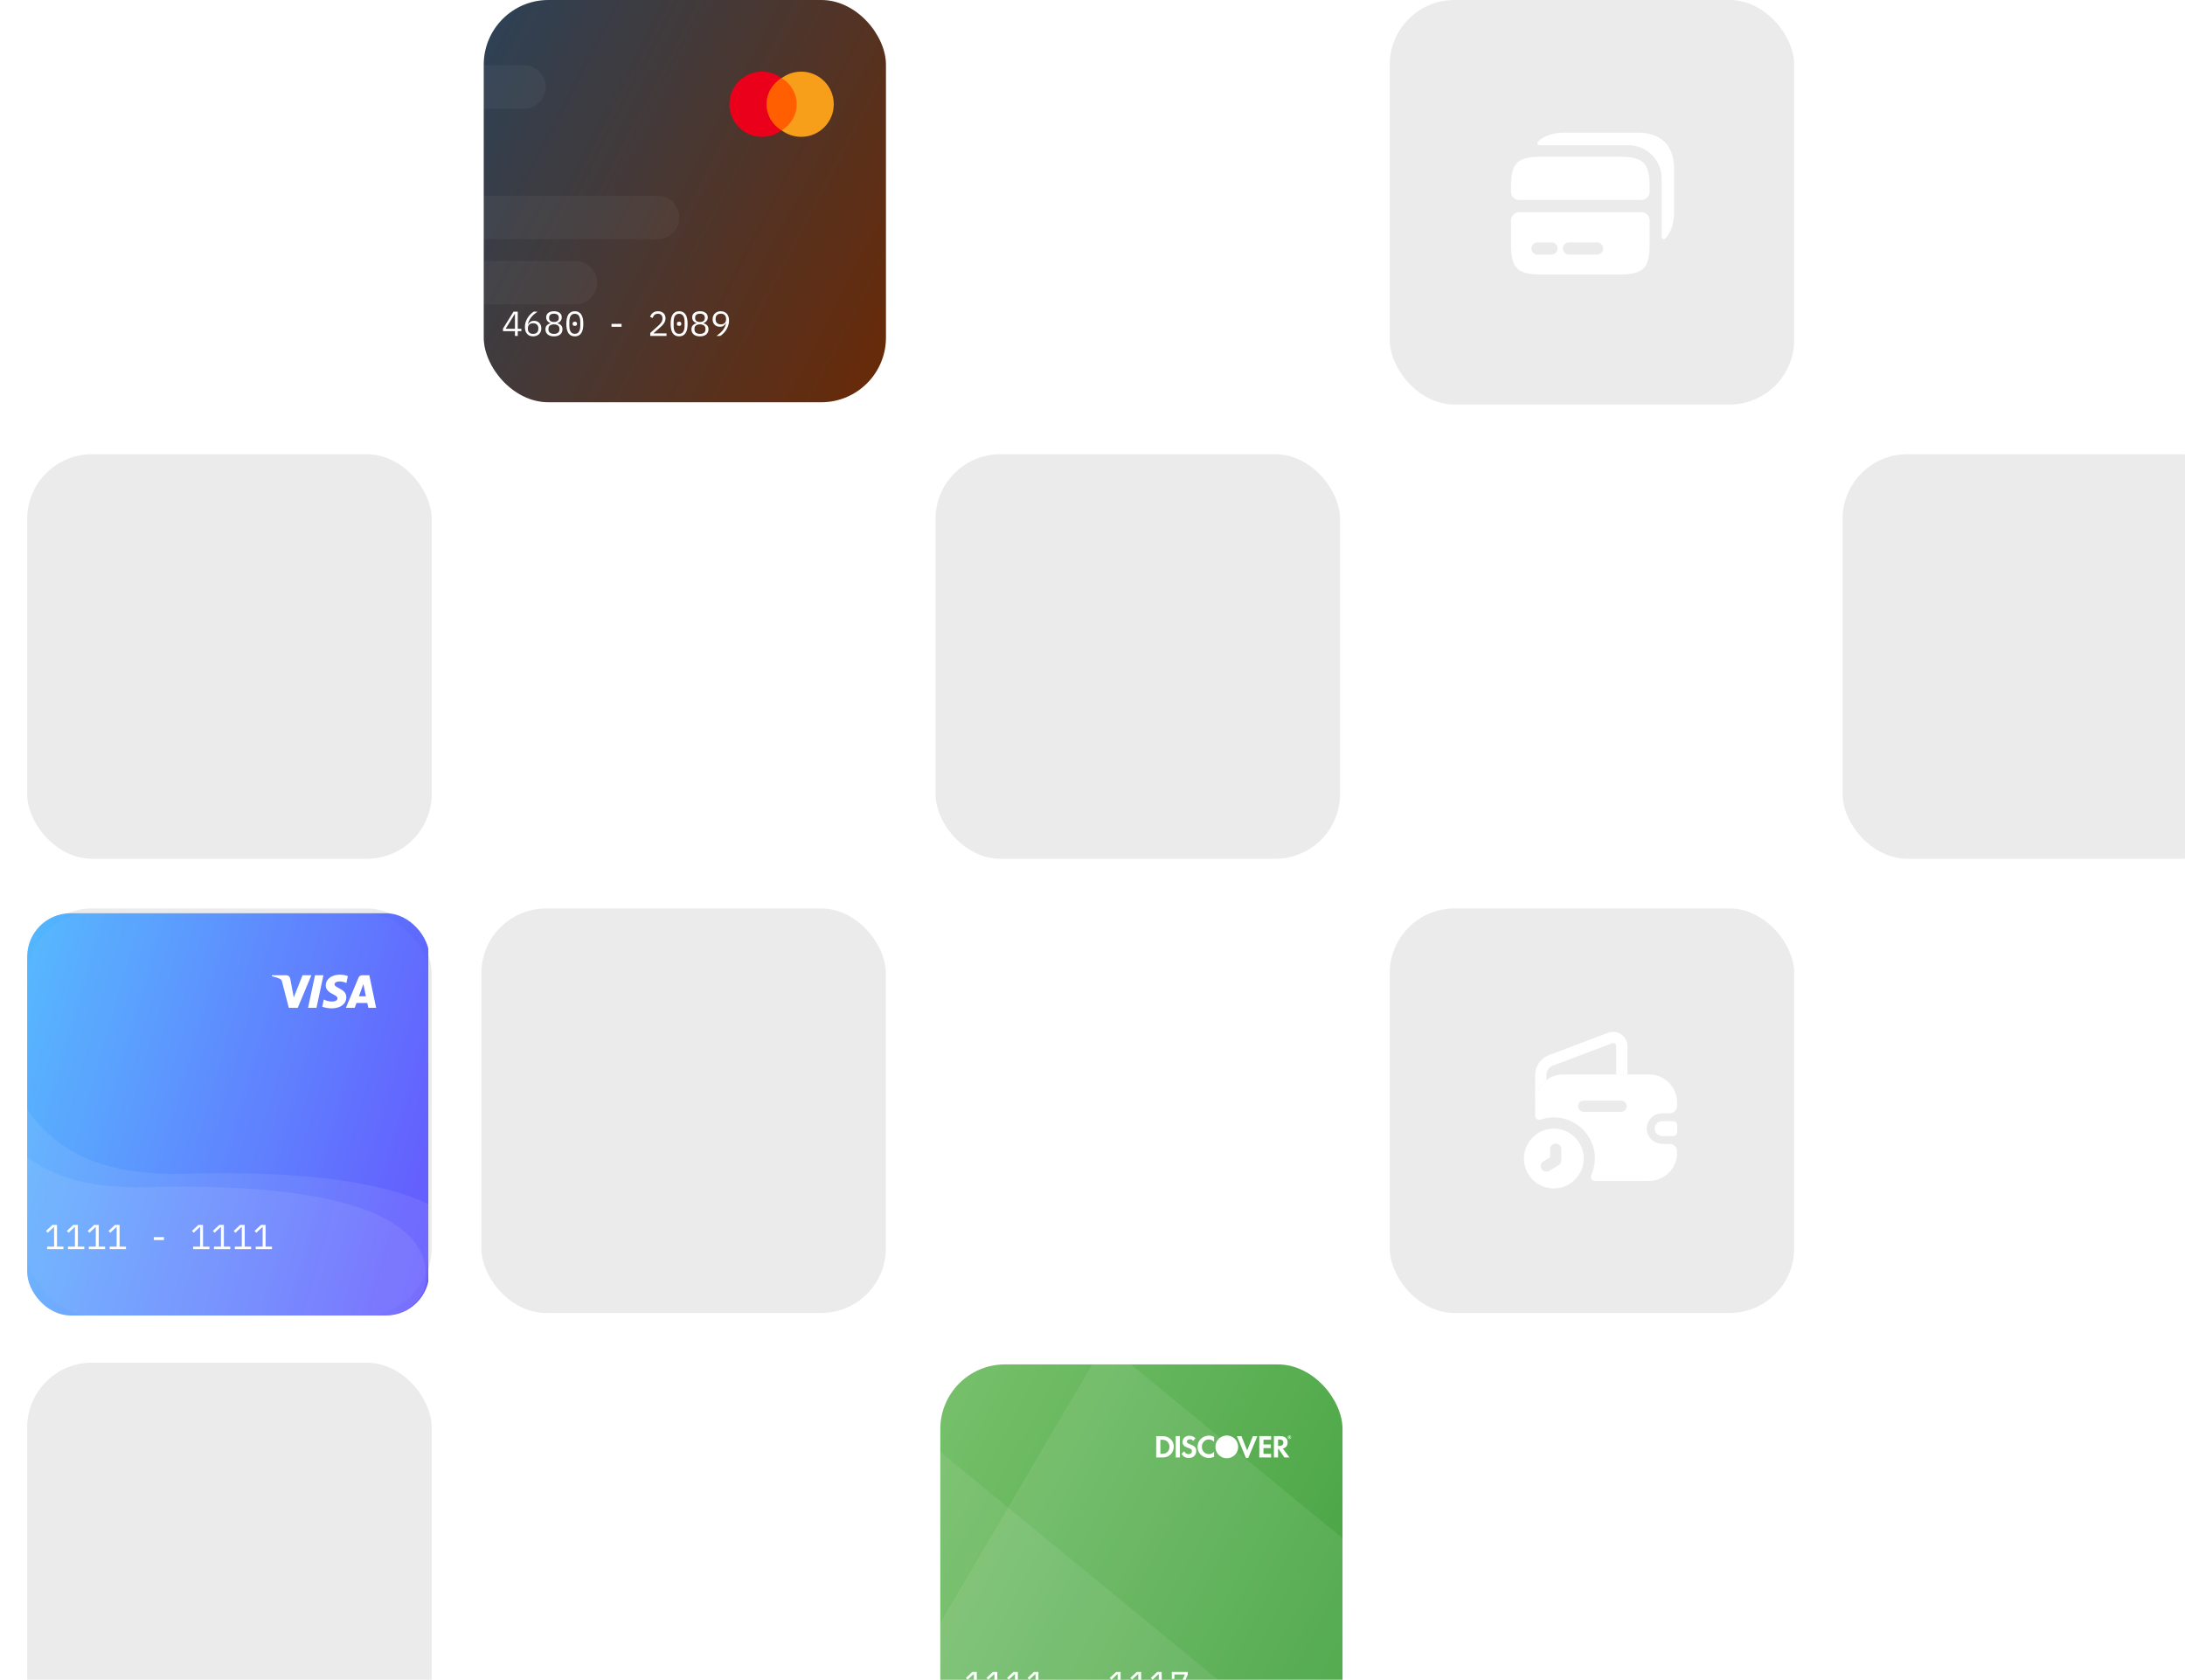 <svg width="402" height="309" viewBox="0 0 402 309" fill="none" xmlns="http://www.w3.org/2000/svg">
<g clip-path="url(#clip0_829_15090)">
<rect x="29" width="134" height="74" rx="8" fill="url(#paint0_linear_829_15090)"/>
<g filter="url(#filter0_b_829_15090)">
<rect x="29" width="134" height="74" rx="8" fill="white" fill-opacity="0.03"/>
</g>
<path fill-rule="evenodd" clip-rule="evenodd" d="M37 0C32.582 0 29 3.582 29 8V66C29 70.418 32.582 74 37 74H77.646C76.955 72.804 75.662 72 74.181 72H53.226C52.121 72 51.226 71.105 51.226 70C51.226 68.895 52.121 68 53.226 68H64.251C66.46 68 68.251 66.209 68.251 64C68.251 61.791 66.46 60 64.251 60H53.226C52.121 60 51.226 59.105 51.226 58C51.226 56.895 52.121 56 53.226 56H105.866C108.075 56 109.866 54.209 109.866 52C109.866 49.791 108.075 48 105.866 48H53.226C52.121 48 51.226 47.105 51.226 46C51.226 44.895 52.121 44 53.226 44H120.999C123.208 44 124.999 42.209 124.999 40C124.999 37.791 123.208 36 120.999 36H53.226C52.121 36 51.226 35.105 51.226 34C51.226 32.895 52.121 32 53.226 32H80.802C83.011 32 84.802 30.209 84.802 28C84.802 25.791 83.011 24 80.802 24H53.226C52.121 24 51.226 23.105 51.226 22C51.226 20.895 52.121 20 53.226 20H96.408C98.617 20 100.408 18.209 100.408 16C100.408 13.791 98.617 12 96.408 12H53.226C52.121 12 51.226 11.105 51.226 10C51.226 8.895 52.121 8 53.226 8H66.142C68.351 8 70.142 6.209 70.142 4C70.142 1.791 68.351 0 66.142 0H37Z" fill="white" fill-opacity="0.04"/>
<path d="M42.036 61.8H39.054V61.25L40.545 59.906C40.763 59.709 40.942 59.509 41.083 59.304C41.224 59.095 41.294 58.875 41.294 58.645V58.568C41.294 58.299 41.224 58.092 41.083 57.947C40.942 57.798 40.733 57.723 40.456 57.723C40.182 57.723 39.971 57.794 39.822 57.934C39.677 58.071 39.568 58.254 39.496 58.485L39.016 58.306C39.058 58.173 39.116 58.045 39.188 57.922C39.265 57.794 39.361 57.681 39.476 57.582C39.592 57.484 39.73 57.405 39.892 57.346C40.059 57.286 40.251 57.256 40.468 57.256C40.69 57.256 40.886 57.288 41.057 57.352C41.232 57.416 41.377 57.506 41.492 57.621C41.612 57.736 41.702 57.873 41.761 58.03C41.825 58.188 41.857 58.361 41.857 58.549C41.857 58.719 41.832 58.88 41.78 59.029C41.733 59.178 41.665 59.321 41.576 59.458C41.49 59.594 41.386 59.729 41.262 59.861C41.142 59.989 41.008 60.117 40.859 60.245L39.611 61.333H42.036V61.8ZM45.874 61.8H42.892V61.25L44.383 59.906C44.6 59.709 44.779 59.509 44.92 59.304C45.061 59.095 45.132 58.875 45.132 58.645V58.568C45.132 58.299 45.061 58.092 44.92 57.947C44.779 57.798 44.57 57.723 44.293 57.723C44.02 57.723 43.809 57.794 43.66 57.934C43.514 58.071 43.406 58.254 43.333 58.485L42.853 58.306C42.896 58.173 42.953 58.045 43.026 57.922C43.103 57.794 43.199 57.681 43.314 57.582C43.429 57.484 43.568 57.405 43.73 57.346C43.896 57.286 44.088 57.256 44.306 57.256C44.528 57.256 44.724 57.288 44.895 57.352C45.07 57.416 45.215 57.506 45.33 57.621C45.449 57.736 45.539 57.873 45.599 58.03C45.663 58.188 45.695 58.361 45.695 58.549C45.695 58.719 45.669 58.88 45.618 59.029C45.571 59.178 45.503 59.321 45.413 59.458C45.328 59.594 45.223 59.729 45.099 59.861C44.98 59.989 44.846 60.117 44.696 60.245L43.448 61.333H45.874V61.8ZM49.711 61.8H46.729V61.25L48.22 59.906C48.438 59.709 48.617 59.509 48.758 59.304C48.899 59.095 48.969 58.875 48.969 58.645V58.568C48.969 58.299 48.899 58.092 48.758 57.947C48.617 57.798 48.408 57.723 48.131 57.723C47.858 57.723 47.646 57.794 47.497 57.934C47.352 58.071 47.243 58.254 47.171 58.485L46.691 58.306C46.733 58.173 46.791 58.045 46.863 57.922C46.94 57.794 47.036 57.681 47.151 57.582C47.267 57.484 47.405 57.405 47.567 57.346C47.734 57.286 47.926 57.256 48.143 57.256C48.365 57.256 48.562 57.288 48.732 57.352C48.907 57.416 49.052 57.506 49.167 57.621C49.287 57.736 49.377 57.873 49.436 58.03C49.5 58.188 49.532 58.361 49.532 58.549C49.532 58.719 49.507 58.88 49.455 59.029C49.408 59.178 49.34 59.321 49.251 59.458C49.165 59.594 49.061 59.729 48.937 59.861C48.818 59.989 48.683 60.117 48.534 60.245L47.286 61.333H49.711V61.8ZM50.656 61.8V61.333H51.936V57.73H51.891L50.765 58.779L50.451 58.44L51.635 57.333H52.474V61.333H53.651V61.8H50.656ZM58.779 60.123V59.586H60.635V60.123H58.779ZM67.382 61.877C67.109 61.877 66.874 61.826 66.678 61.723C66.482 61.617 66.32 61.465 66.192 61.269C66.064 61.073 65.97 60.831 65.91 60.546C65.85 60.26 65.82 59.933 65.82 59.566C65.82 59.204 65.85 58.88 65.91 58.594C65.97 58.303 66.064 58.06 66.192 57.864C66.32 57.668 66.482 57.518 66.678 57.416C66.874 57.309 67.109 57.256 67.382 57.256C67.655 57.256 67.89 57.309 68.086 57.416C68.282 57.518 68.445 57.668 68.573 57.864C68.701 58.06 68.794 58.303 68.854 58.594C68.914 58.88 68.944 59.204 68.944 59.566C68.944 59.933 68.914 60.26 68.854 60.546C68.794 60.831 68.701 61.073 68.573 61.269C68.445 61.465 68.282 61.617 68.086 61.723C67.89 61.826 67.655 61.877 67.382 61.877ZM67.382 61.41C67.561 61.41 67.715 61.376 67.843 61.307C67.971 61.235 68.073 61.134 68.15 61.006C68.231 60.878 68.291 60.725 68.329 60.546C68.368 60.362 68.387 60.157 68.387 59.931V59.202C68.387 58.98 68.368 58.777 68.329 58.594C68.291 58.41 68.231 58.254 68.15 58.126C68.073 57.998 67.971 57.9 67.843 57.832C67.715 57.76 67.561 57.723 67.382 57.723C67.203 57.723 67.049 57.76 66.921 57.832C66.793 57.9 66.689 57.998 66.608 58.126C66.531 58.254 66.473 58.41 66.435 58.594C66.397 58.777 66.377 58.98 66.377 59.202V59.931C66.377 60.157 66.397 60.362 66.435 60.546C66.473 60.725 66.531 60.878 66.608 61.006C66.689 61.134 66.793 61.235 66.921 61.307C67.049 61.376 67.203 61.41 67.382 61.41ZM67.382 59.944C67.233 59.944 67.128 59.914 67.069 59.854C67.013 59.795 66.985 59.722 66.985 59.637V59.496C66.985 59.411 67.013 59.338 67.069 59.278C67.128 59.219 67.233 59.189 67.382 59.189C67.531 59.189 67.634 59.219 67.689 59.278C67.749 59.338 67.779 59.411 67.779 59.496V59.637C67.779 59.722 67.749 59.795 67.689 59.854C67.634 59.914 67.531 59.944 67.382 59.944ZM71.22 61.877C70.947 61.877 70.712 61.826 70.516 61.723C70.319 61.617 70.157 61.465 70.029 61.269C69.901 61.073 69.807 60.831 69.748 60.546C69.688 60.26 69.658 59.933 69.658 59.566C69.658 59.204 69.688 58.88 69.748 58.594C69.807 58.303 69.901 58.06 70.029 57.864C70.157 57.668 70.319 57.518 70.516 57.416C70.712 57.309 70.947 57.256 71.22 57.256C71.493 57.256 71.727 57.309 71.924 57.416C72.12 57.518 72.282 57.668 72.41 57.864C72.538 58.06 72.632 58.303 72.692 58.594C72.751 58.88 72.781 59.204 72.781 59.566C72.781 59.933 72.751 60.26 72.692 60.546C72.632 60.831 72.538 61.073 72.41 61.269C72.282 61.465 72.12 61.617 71.924 61.723C71.727 61.826 71.493 61.877 71.22 61.877ZM71.22 61.41C71.399 61.41 71.552 61.376 71.68 61.307C71.808 61.235 71.911 61.134 71.988 61.006C72.069 60.878 72.128 60.725 72.167 60.546C72.205 60.362 72.224 60.157 72.224 59.931V59.202C72.224 58.98 72.205 58.777 72.167 58.594C72.128 58.41 72.069 58.254 71.988 58.126C71.911 57.998 71.808 57.9 71.68 57.832C71.552 57.76 71.399 57.723 71.22 57.723C71.04 57.723 70.887 57.76 70.759 57.832C70.631 57.9 70.526 57.998 70.445 58.126C70.368 58.254 70.311 58.41 70.272 58.594C70.234 58.777 70.215 58.98 70.215 59.202V59.931C70.215 60.157 70.234 60.362 70.272 60.546C70.311 60.725 70.368 60.878 70.445 61.006C70.526 61.134 70.631 61.235 70.759 61.307C70.887 61.376 71.04 61.41 71.22 61.41ZM71.22 59.944C71.07 59.944 70.966 59.914 70.906 59.854C70.85 59.795 70.823 59.722 70.823 59.637V59.496C70.823 59.411 70.85 59.338 70.906 59.278C70.966 59.219 71.07 59.189 71.22 59.189C71.369 59.189 71.471 59.219 71.527 59.278C71.587 59.338 71.616 59.411 71.616 59.496V59.637C71.616 59.722 71.587 59.795 71.527 59.854C71.471 59.914 71.369 59.944 71.22 59.944ZM76.344 57.8H74.347L74.219 59.509H74.263C74.374 59.359 74.498 59.242 74.635 59.157C74.771 59.067 74.959 59.022 75.198 59.022C75.394 59.022 75.573 59.054 75.736 59.118C75.902 59.178 76.045 59.268 76.164 59.387C76.284 59.507 76.378 59.652 76.446 59.822C76.514 59.989 76.548 60.181 76.548 60.398C76.548 60.616 76.514 60.817 76.446 61C76.378 61.179 76.277 61.335 76.145 61.467C76.013 61.595 75.853 61.696 75.665 61.768C75.477 61.841 75.264 61.877 75.025 61.877C74.837 61.877 74.669 61.855 74.519 61.813C74.374 61.77 74.244 61.713 74.129 61.64C74.018 61.568 73.92 61.486 73.835 61.397C73.749 61.307 73.673 61.213 73.604 61.115L74.007 60.808C74.067 60.898 74.127 60.979 74.187 61.051C74.251 61.124 74.323 61.188 74.404 61.243C74.485 61.294 74.577 61.335 74.68 61.365C74.782 61.395 74.901 61.41 75.038 61.41C75.345 61.41 75.58 61.326 75.742 61.16C75.908 60.994 75.992 60.763 75.992 60.469V60.418C75.992 60.123 75.908 59.893 75.742 59.726C75.576 59.56 75.337 59.477 75.025 59.477C74.812 59.477 74.645 59.513 74.526 59.586C74.411 59.658 74.304 59.748 74.206 59.854L73.751 59.79L73.912 57.333H76.344V57.8ZM78.082 61.8L79.829 57.794H77.871V58.626H77.391V57.333H80.373V57.806L78.658 61.8H78.082ZM85.642 60.123V59.586H87.498V60.123H85.642ZM94.744 61.8V60.923H92.542V60.45L94.475 57.333H95.256V60.482H95.921V60.923H95.256V61.8H94.744ZM93.022 60.482H94.744V57.749H94.718L93.022 60.482ZM98.088 61.877C97.854 61.877 97.643 61.838 97.455 61.762C97.267 61.681 97.107 61.568 96.975 61.422C96.847 61.273 96.747 61.092 96.674 60.878C96.606 60.665 96.572 60.426 96.572 60.162C96.572 59.829 96.621 59.517 96.719 59.227C96.821 58.933 96.949 58.666 97.103 58.427C97.261 58.184 97.436 57.971 97.628 57.787C97.82 57.599 98.007 57.448 98.191 57.333H98.882C98.639 57.508 98.421 57.678 98.229 57.845C98.042 58.011 97.875 58.186 97.73 58.37C97.585 58.549 97.463 58.743 97.365 58.952C97.267 59.157 97.186 59.389 97.122 59.65L97.154 59.662C97.261 59.479 97.402 59.328 97.576 59.208C97.751 59.084 97.978 59.022 98.255 59.022C98.451 59.022 98.63 59.054 98.793 59.118C98.955 59.182 99.095 59.274 99.215 59.394C99.334 59.513 99.426 59.658 99.49 59.829C99.558 59.999 99.593 60.189 99.593 60.398C99.593 60.616 99.556 60.817 99.484 61C99.411 61.179 99.309 61.335 99.177 61.467C99.049 61.595 98.891 61.696 98.703 61.768C98.519 61.841 98.315 61.877 98.088 61.877ZM98.082 61.422C98.389 61.422 98.626 61.339 98.793 61.173C98.963 61.006 99.049 60.772 99.049 60.469V60.418C99.049 60.115 98.963 59.88 98.793 59.714C98.626 59.547 98.389 59.464 98.082 59.464C97.775 59.464 97.536 59.547 97.365 59.714C97.199 59.88 97.116 60.115 97.116 60.418V60.469C97.116 60.772 97.199 61.006 97.365 61.173C97.536 61.339 97.775 61.422 98.082 61.422ZM101.92 61.877C101.659 61.877 101.431 61.845 101.235 61.781C101.039 61.713 100.874 61.621 100.742 61.506C100.614 61.39 100.516 61.254 100.448 61.096C100.384 60.938 100.352 60.767 100.352 60.584C100.352 60.277 100.435 60.034 100.601 59.854C100.768 59.675 100.987 59.549 101.26 59.477V59.426C101.021 59.345 100.832 59.214 100.691 59.035C100.554 58.852 100.486 58.632 100.486 58.376C100.486 58.035 100.612 57.764 100.864 57.563C101.115 57.358 101.467 57.256 101.92 57.256C102.372 57.256 102.724 57.358 102.976 57.563C103.227 57.764 103.353 58.035 103.353 58.376C103.353 58.632 103.283 58.852 103.142 59.035C103.005 59.214 102.818 59.345 102.579 59.426V59.477C102.852 59.549 103.072 59.675 103.238 59.854C103.404 60.034 103.488 60.277 103.488 60.584C103.488 60.767 103.453 60.938 103.385 61.096C103.321 61.254 103.223 61.39 103.091 61.506C102.959 61.621 102.794 61.713 102.598 61.781C102.406 61.845 102.18 61.877 101.92 61.877ZM101.92 61.422C102.235 61.422 102.483 61.352 102.662 61.211C102.841 61.07 102.931 60.872 102.931 60.616V60.475C102.931 60.219 102.841 60.021 102.662 59.88C102.487 59.739 102.24 59.669 101.92 59.669C101.6 59.669 101.35 59.739 101.171 59.88C100.996 60.021 100.908 60.219 100.908 60.475V60.616C100.908 60.872 100.998 61.07 101.177 61.211C101.356 61.352 101.604 61.422 101.92 61.422ZM101.92 59.234C102.21 59.234 102.429 59.172 102.579 59.048C102.732 58.924 102.809 58.747 102.809 58.517V58.427C102.809 58.197 102.73 58.02 102.572 57.896C102.419 57.772 102.201 57.71 101.92 57.71C101.638 57.71 101.418 57.772 101.26 57.896C101.107 58.02 101.03 58.197 101.03 58.427V58.517C101.03 58.747 101.105 58.924 101.254 59.048C101.408 59.172 101.629 59.234 101.92 59.234ZM105.757 61.877C105.484 61.877 105.249 61.826 105.053 61.723C104.857 61.617 104.695 61.465 104.567 61.269C104.439 61.073 104.345 60.831 104.285 60.546C104.225 60.26 104.196 59.933 104.196 59.566C104.196 59.204 104.225 58.88 104.285 58.594C104.345 58.303 104.439 58.06 104.567 57.864C104.695 57.668 104.857 57.518 105.053 57.416C105.249 57.309 105.484 57.256 105.757 57.256C106.03 57.256 106.265 57.309 106.461 57.416C106.657 57.518 106.82 57.668 106.948 57.864C107.076 58.06 107.169 58.303 107.229 58.594C107.289 58.88 107.319 59.204 107.319 59.566C107.319 59.933 107.289 60.26 107.229 60.546C107.169 60.831 107.076 61.073 106.948 61.269C106.82 61.465 106.657 61.617 106.461 61.723C106.265 61.826 106.03 61.877 105.757 61.877ZM105.757 61.41C105.936 61.41 106.09 61.376 106.218 61.307C106.346 61.235 106.448 61.134 106.525 61.006C106.606 60.878 106.666 60.725 106.704 60.546C106.743 60.362 106.762 60.157 106.762 59.931V59.202C106.762 58.98 106.743 58.777 106.704 58.594C106.666 58.41 106.606 58.254 106.525 58.126C106.448 57.998 106.346 57.9 106.218 57.832C106.09 57.76 105.936 57.723 105.757 57.723C105.578 57.723 105.424 57.76 105.296 57.832C105.168 57.9 105.064 57.998 104.983 58.126C104.906 58.254 104.848 58.41 104.81 58.594C104.772 58.777 104.752 58.98 104.752 59.202V59.931C104.752 60.157 104.772 60.362 104.81 60.546C104.848 60.725 104.906 60.878 104.983 61.006C105.064 61.134 105.168 61.235 105.296 61.307C105.424 61.376 105.578 61.41 105.757 61.41ZM105.757 59.944C105.608 59.944 105.503 59.914 105.444 59.854C105.388 59.795 105.36 59.722 105.36 59.637V59.496C105.36 59.411 105.388 59.338 105.444 59.278C105.503 59.219 105.608 59.189 105.757 59.189C105.906 59.189 106.009 59.219 106.064 59.278C106.124 59.338 106.154 59.411 106.154 59.496V59.637C106.154 59.722 106.124 59.795 106.064 59.854C106.009 59.914 105.906 59.944 105.757 59.944ZM112.504 60.123V59.586H114.36V60.123H112.504ZM122.624 61.8H119.642V61.25L121.133 59.906C121.35 59.709 121.53 59.509 121.67 59.304C121.811 59.095 121.882 58.875 121.882 58.645V58.568C121.882 58.299 121.811 58.092 121.67 57.947C121.53 57.798 121.32 57.723 121.043 57.723C120.77 57.723 120.559 57.794 120.41 57.934C120.264 58.071 120.156 58.254 120.083 58.485L119.603 58.306C119.646 58.173 119.703 58.045 119.776 57.922C119.853 57.794 119.949 57.681 120.064 57.582C120.179 57.484 120.318 57.405 120.48 57.346C120.646 57.286 120.838 57.256 121.056 57.256C121.278 57.256 121.474 57.288 121.645 57.352C121.82 57.416 121.965 57.506 122.08 57.621C122.199 57.736 122.289 57.873 122.349 58.03C122.413 58.188 122.445 58.361 122.445 58.549C122.445 58.719 122.419 58.88 122.368 59.029C122.321 59.178 122.253 59.321 122.163 59.458C122.078 59.594 121.973 59.729 121.85 59.861C121.73 59.989 121.596 60.117 121.446 60.245L120.198 61.333H122.624V61.8ZM124.945 61.877C124.672 61.877 124.437 61.826 124.241 61.723C124.044 61.617 123.882 61.465 123.754 61.269C123.626 61.073 123.532 60.831 123.473 60.546C123.413 60.26 123.383 59.933 123.383 59.566C123.383 59.204 123.413 58.88 123.473 58.594C123.532 58.303 123.626 58.06 123.754 57.864C123.882 57.668 124.044 57.518 124.241 57.416C124.437 57.309 124.672 57.256 124.945 57.256C125.218 57.256 125.452 57.309 125.649 57.416C125.845 57.518 126.007 57.668 126.135 57.864C126.263 58.06 126.357 58.303 126.417 58.594C126.476 58.88 126.506 59.204 126.506 59.566C126.506 59.933 126.476 60.26 126.417 60.546C126.357 60.831 126.263 61.073 126.135 61.269C126.007 61.465 125.845 61.617 125.649 61.723C125.452 61.826 125.218 61.877 124.945 61.877ZM124.945 61.41C125.124 61.41 125.277 61.376 125.405 61.307C125.533 61.235 125.636 61.134 125.713 61.006C125.794 60.878 125.853 60.725 125.892 60.546C125.93 60.362 125.949 60.157 125.949 59.931V59.202C125.949 58.98 125.93 58.777 125.892 58.594C125.853 58.41 125.794 58.254 125.713 58.126C125.636 57.998 125.533 57.9 125.405 57.832C125.277 57.76 125.124 57.723 124.945 57.723C124.765 57.723 124.612 57.76 124.484 57.832C124.356 57.9 124.251 57.998 124.17 58.126C124.093 58.254 124.036 58.41 123.997 58.594C123.959 58.777 123.94 58.98 123.94 59.202V59.931C123.94 60.157 123.959 60.362 123.997 60.546C124.036 60.725 124.093 60.878 124.17 61.006C124.251 61.134 124.356 61.235 124.484 61.307C124.612 61.376 124.765 61.41 124.945 61.41ZM124.945 59.944C124.795 59.944 124.691 59.914 124.631 59.854C124.576 59.795 124.548 59.722 124.548 59.637V59.496C124.548 59.411 124.576 59.338 124.631 59.278C124.691 59.219 124.795 59.189 124.945 59.189C125.094 59.189 125.196 59.219 125.252 59.278C125.312 59.338 125.341 59.411 125.341 59.496V59.637C125.341 59.722 125.312 59.795 125.252 59.854C125.196 59.914 125.094 59.944 124.945 59.944ZM128.782 61.877C128.522 61.877 128.294 61.845 128.097 61.781C127.901 61.713 127.737 61.621 127.605 61.506C127.477 61.39 127.378 61.254 127.31 61.096C127.246 60.938 127.214 60.767 127.214 60.584C127.214 60.277 127.297 60.034 127.464 59.854C127.63 59.675 127.85 59.549 128.123 59.477V59.426C127.884 59.345 127.694 59.214 127.553 59.035C127.417 58.852 127.349 58.632 127.349 58.376C127.349 58.035 127.474 57.764 127.726 57.563C127.978 57.358 128.33 57.256 128.782 57.256C129.234 57.256 129.586 57.358 129.838 57.563C130.09 57.764 130.216 58.035 130.216 58.376C130.216 58.632 130.145 58.852 130.005 59.035C129.868 59.214 129.68 59.345 129.441 59.426V59.477C129.714 59.549 129.934 59.675 130.101 59.854C130.267 60.034 130.35 60.277 130.35 60.584C130.35 60.767 130.316 60.938 130.248 61.096C130.184 61.254 130.086 61.39 129.953 61.506C129.821 61.621 129.657 61.713 129.461 61.781C129.269 61.845 129.042 61.877 128.782 61.877ZM128.782 61.422C129.098 61.422 129.345 61.352 129.525 61.211C129.704 61.07 129.793 60.872 129.793 60.616V60.475C129.793 60.219 129.704 60.021 129.525 59.88C129.35 59.739 129.102 59.669 128.782 59.669C128.462 59.669 128.213 59.739 128.033 59.88C127.858 60.021 127.771 60.219 127.771 60.475V60.616C127.771 60.872 127.861 61.07 128.04 61.211C128.219 61.352 128.466 61.422 128.782 61.422ZM128.782 59.234C129.072 59.234 129.292 59.172 129.441 59.048C129.595 58.924 129.672 58.747 129.672 58.517V58.427C129.672 58.197 129.593 58.02 129.435 57.896C129.281 57.772 129.064 57.71 128.782 57.71C128.501 57.71 128.281 57.772 128.123 57.896C127.969 58.02 127.893 58.197 127.893 58.427V58.517C127.893 58.747 127.967 58.924 128.117 59.048C128.27 59.172 128.492 59.234 128.782 59.234ZM134.13 58.971C134.13 59.304 134.079 59.618 133.976 59.912C133.878 60.202 133.75 60.469 133.592 60.712C133.435 60.951 133.26 61.164 133.068 61.352C132.88 61.535 132.694 61.685 132.511 61.8H131.82C132.063 61.625 132.278 61.454 132.466 61.288C132.658 61.122 132.827 60.949 132.972 60.77C133.117 60.586 133.238 60.392 133.336 60.187C133.435 59.978 133.516 59.743 133.58 59.483L133.548 59.47C133.437 59.654 133.294 59.807 133.119 59.931C132.948 60.051 132.724 60.11 132.447 60.11C132.251 60.11 132.069 60.078 131.903 60.014C131.741 59.95 131.6 59.859 131.48 59.739C131.365 59.62 131.273 59.477 131.205 59.31C131.141 59.14 131.109 58.948 131.109 58.734C131.109 58.517 131.143 58.318 131.212 58.139C131.284 57.956 131.387 57.8 131.519 57.672C131.651 57.54 131.809 57.437 131.992 57.365C132.18 57.292 132.387 57.256 132.613 57.256C132.848 57.256 133.059 57.297 133.247 57.378C133.435 57.454 133.592 57.568 133.72 57.717C133.853 57.862 133.953 58.041 134.021 58.254C134.094 58.468 134.13 58.707 134.13 58.971ZM132.62 59.669C132.927 59.669 133.164 59.586 133.33 59.419C133.501 59.253 133.586 59.018 133.586 58.715V58.664C133.586 58.361 133.501 58.126 133.33 57.96C133.164 57.794 132.927 57.71 132.62 57.71C132.312 57.71 132.073 57.794 131.903 57.96C131.736 58.126 131.653 58.361 131.653 58.664V58.715C131.653 59.018 131.736 59.253 131.903 59.419C132.073 59.586 132.312 59.669 132.62 59.669Z" fill="white"/>
<g clip-path="url(#clip1_829_15090)">
<circle cx="140.199" cy="19.176" r="6" fill="#EB001B"/>
<circle cx="147.4" cy="19.176" r="6" fill="#F79E1B"/>
<path fill-rule="evenodd" clip-rule="evenodd" d="M143.8 23.976C145.456 23.018 146.571 21.227 146.571 19.176C146.571 17.125 145.456 15.335 143.8 14.377C142.144 15.335 141.029 17.125 141.029 19.176C141.029 21.227 142.144 23.018 143.8 23.976Z" fill="#FF5F00"/>
</g>
</g>
<rect x="255.684" width="74.418" height="74.418" rx="11.907" fill="black" fill-opacity="0.08"/>
<rect x="5" y="83.561" width="74.418" height="74.418" rx="11.907" fill="black" fill-opacity="0.08"/>
<rect x="172.123" y="83.561" width="74.418" height="74.418" rx="11.907" fill="black" fill-opacity="0.08"/>
<rect x="339" y="83.561" width="74.418" height="74.418" rx="11.907" fill="black" fill-opacity="0.08"/>
<rect x="5" y="167.123" width="74.418" height="74.418" rx="11.907" fill="black" fill-opacity="0.08"/>
<rect x="88.561" y="167.123" width="74.418" height="74.418" rx="11.907" fill="black" fill-opacity="0.08"/>
<rect x="255.684" y="167.123" width="74.418" height="74.418" rx="11.907" fill="black" fill-opacity="0.08"/>
<rect x="5" y="250.684" width="74.418" height="74.418" rx="11.907" fill="black" fill-opacity="0.08"/>
<rect x="172.123" y="250.684" width="74.418" height="74.418" rx="11.907" fill="white"/>
<g clip-path="url(#clip2_829_15090)">
<rect x="5" y="168" width="74" height="74" rx="8" fill="url(#paint1_linear_829_15090)"/>
<g filter="url(#filter1_b_829_15090)">
<rect x="5" y="168" width="74" height="74" rx="11.9" fill="white" fill-opacity="0.03"/>
</g>
<path fill-rule="evenodd" clip-rule="evenodd" d="M-1.653 191.137C3.912 204.117 9.259 216.587 33.825 215.917C56.365 215.302 70.662 217.574 78.801 221.503V234C78.801 238.418 75.219 242 70.801 242H-47.199C-51.617 242 -55.199 238.418 -55.199 234V176C-55.199 171.582 -51.617 168 -47.199 168H-19.281C-9.287 173.335 -5.42 182.353 -1.653 191.137Z" fill="white" fill-opacity="0.08"/>
<path fill-rule="evenodd" clip-rule="evenodd" d="M-48.325 168.079C-52.21 168.626 -55.199 171.964 -55.199 176V234C-55.199 238.418 -51.617 242 -47.199 242H70.801C73.865 242 76.527 240.277 77.871 237.747C81.044 226.618 69.03 217.254 27.002 218.4C3.545 219.04 -1.561 207.132 -6.876 194.739C-12.623 181.336 -18.614 167.364 -48.325 168.079Z" fill="white" fill-opacity="0.08"/>
<path d="M-43.18 229.8V228.923H-45.382V228.45L-43.449 225.333H-42.668V228.482H-42.003V228.923H-42.668V229.8H-43.18ZM-44.902 228.482H-43.18V225.749H-43.206L-44.902 228.482ZM-41.218 229.8V229.333H-39.938V225.73H-39.983L-41.109 226.779L-41.423 226.44L-40.239 225.333H-39.401V229.333H-38.223V229.8H-41.218ZM-37.381 229.8V229.333H-36.101V225.73H-36.145L-37.272 226.779L-37.585 226.44L-36.401 225.333H-35.563V229.333H-34.385V229.8H-37.381ZM-33.543 229.8V229.333H-32.263V225.73H-32.308L-33.434 226.779L-33.748 226.44L-32.564 225.333H-31.726V229.333H-30.548V229.8H-33.543ZM-25.42 228.123V227.586H-23.564V228.123H-25.42ZM-18.193 229.8V229.333H-16.913V225.73H-16.958L-18.084 226.779L-18.398 226.44L-17.214 225.333H-16.375V229.333H-15.198V229.8H-18.193ZM-14.356 229.8V229.333H-13.076V225.73H-13.12L-14.247 226.779L-14.56 226.44L-13.376 225.333H-12.538V229.333H-11.36V229.8H-14.356ZM-10.518 229.8V229.333H-9.238V225.73H-9.283L-10.409 226.779L-10.723 226.44L-9.539 225.333H-8.701V229.333H-7.523V229.8H-10.518ZM-6.681 229.8V229.333H-5.401V225.73H-5.445L-6.572 226.779L-6.885 226.44L-5.701 225.333H-4.863V229.333H-3.685V229.8H-6.681ZM1.442 228.123V227.586H3.298V228.123H1.442ZM8.669 229.8V229.333H9.949V225.73H9.905L8.778 226.779L8.465 226.44L9.649 225.333H10.487V229.333H11.665V229.8H8.669ZM12.507 229.8V229.333H13.787V225.73H13.742L12.616 226.779L12.302 226.44L13.486 225.333H14.325V229.333H15.502V229.8H12.507ZM16.344 229.8V229.333H17.624V225.73H17.58L16.453 226.779L16.14 226.44L17.324 225.333H18.162V229.333H19.34V229.8H16.344ZM20.182 229.8V229.333H21.462V225.73H21.417L20.291 226.779L19.977 226.44L21.161 225.333H22V229.333H23.177V229.8H20.182ZM28.305 228.123V227.586H30.161V228.123H28.305ZM35.532 229.8V229.333H36.812V225.73H36.767L35.641 226.779L35.327 226.44L36.511 225.333H37.349V229.333H38.527V229.8H35.532ZM39.369 229.8V229.333H40.649V225.73H40.605L39.478 226.779L39.165 226.44L40.349 225.333H41.187V229.333H42.365V229.8H39.369ZM43.207 229.8V229.333H44.487V225.73H44.442L43.316 226.779L43.002 226.44L44.186 225.333H45.025V229.333H46.202V229.8H43.207ZM47.044 229.8V229.333H48.324V225.73H48.28L47.153 226.779L46.84 226.44L48.024 225.333H48.862V229.333H50.04V229.8H47.044Z" fill="white"/>
<g clip-path="url(#clip3_829_15090)">
<path d="M57.29 179.41L54.776 185.407H53.136L51.899 180.62C51.824 180.326 51.759 180.218 51.53 180.094C51.158 179.891 50.542 179.702 50 179.583L50.037 179.41H52.677C52.849 179.41 53.016 179.471 53.147 179.583C53.279 179.695 53.365 179.85 53.392 180.021L54.046 183.491L55.66 179.41H57.29ZM63.716 183.449C63.722 181.866 61.527 181.779 61.542 181.071C61.547 180.856 61.752 180.627 62.2 180.569C62.725 180.519 63.254 180.612 63.73 180.838L64.002 179.566C63.538 179.391 63.047 179.301 62.551 179.299C61.018 179.299 59.938 180.115 59.929 181.283C59.919 182.146 60.699 182.627 61.287 182.915C61.892 183.208 62.095 183.397 62.092 183.659C62.088 184.063 61.61 184.239 61.164 184.247C60.384 184.259 59.932 184.036 59.57 183.868L59.29 185.182C59.652 185.348 60.321 185.494 61.014 185.5C62.644 185.5 63.71 184.695 63.716 183.449ZM67.765 185.407H69.2L67.948 179.41H66.623C66.482 179.408 66.343 179.45 66.225 179.528C66.107 179.607 66.016 179.719 65.962 179.85L63.635 185.407H65.264L65.588 184.511H67.578L67.765 185.407ZM66.034 183.282L66.85 181.03L67.321 183.282H66.034ZM59.506 179.41L58.224 185.407H56.672L57.956 179.41H59.506Z" fill="white"/>
</g>
</g>
<g clip-path="url(#clip4_829_15090)">
<rect x="115" y="251" width="132.002" height="72.897" rx="7.881" fill="url(#paint2_linear_829_15090)"/>
<g filter="url(#filter2_b_829_15090)">
<rect x="173" y="251" width="74" height="73" rx="7.881" fill="white" fill-opacity="0.03"/>
</g>
<path fill-rule="evenodd" clip-rule="evenodd" d="M208.046 251H200.931L158.094 323.897H239.119C243.472 323.897 247 320.368 247 316.016V282.979L208.046 251Z" fill="white" fill-opacity="0.08"/>
<path fill-rule="evenodd" clip-rule="evenodd" d="M241.672 323.475C240.872 323.748 240.013 323.897 239.12 323.897H122.88C120.569 323.897 118.49 322.902 117.049 321.317L156.749 253.758L241.672 323.475Z" fill="white" fill-opacity="0.08"/>
<path fill-rule="evenodd" clip-rule="evenodd" d="M177.669 323.897H122.881C118.528 323.897 115 320.368 115 316.016V297.877L122.471 278.583L177.669 323.897Z" fill="white" fill-opacity="0.08"/>
<path d="M126.355 312.059C126.124 312.059 125.915 312.021 125.731 311.945C125.546 311.865 125.388 311.754 125.258 311.611C125.132 311.464 125.033 311.285 124.961 311.075C124.894 310.865 124.861 310.63 124.861 310.369C124.861 310.041 124.909 309.734 125.006 309.448C125.106 309.158 125.232 308.896 125.384 308.66C125.539 308.421 125.712 308.211 125.901 308.03C126.09 307.845 126.275 307.696 126.456 307.582H127.136C126.897 307.755 126.683 307.923 126.493 308.087C126.308 308.251 126.145 308.423 126.002 308.604C125.859 308.78 125.739 308.971 125.642 309.177C125.546 309.379 125.466 309.608 125.403 309.865L125.434 309.877C125.539 309.696 125.678 309.547 125.85 309.43C126.023 309.308 126.245 309.247 126.519 309.247C126.712 309.247 126.888 309.278 127.048 309.341C127.208 309.404 127.347 309.495 127.464 309.612C127.582 309.73 127.672 309.873 127.735 310.041C127.803 310.209 127.836 310.396 127.836 310.602C127.836 310.817 127.801 311.014 127.729 311.195C127.658 311.371 127.557 311.525 127.426 311.655C127.3 311.781 127.145 311.88 126.96 311.951C126.779 312.023 126.577 312.059 126.355 312.059ZM126.348 311.611C126.651 311.611 126.884 311.529 127.048 311.365C127.216 311.201 127.3 310.97 127.3 310.672V310.621C127.3 310.323 127.216 310.092 127.048 309.928C126.884 309.764 126.651 309.682 126.348 309.682C126.046 309.682 125.81 309.764 125.642 309.928C125.478 310.092 125.396 310.323 125.396 310.621V310.672C125.396 310.97 125.478 311.201 125.642 311.365C125.81 311.529 126.046 311.611 126.348 311.611ZM130.129 312.059C129.86 312.059 129.629 312.008 129.435 311.907C129.242 311.802 129.082 311.653 128.956 311.46C128.83 311.266 128.737 311.029 128.679 310.747C128.62 310.466 128.59 310.144 128.59 309.783C128.59 309.425 128.62 309.106 128.679 308.824C128.737 308.539 128.83 308.299 128.956 308.106C129.082 307.912 129.242 307.765 129.435 307.664C129.629 307.559 129.86 307.507 130.129 307.507C130.398 307.507 130.629 307.559 130.822 307.664C131.016 307.765 131.175 307.912 131.301 308.106C131.427 308.299 131.52 308.539 131.579 308.824C131.638 309.106 131.667 309.425 131.667 309.783C131.667 310.144 131.638 310.466 131.579 310.747C131.52 311.029 131.427 311.266 131.301 311.46C131.175 311.653 131.016 311.802 130.822 311.907C130.629 312.008 130.398 312.059 130.129 312.059ZM130.129 311.598C130.305 311.598 130.457 311.565 130.583 311.497C130.709 311.426 130.81 311.327 130.885 311.201C130.965 311.075 131.024 310.924 131.062 310.747C131.1 310.566 131.119 310.365 131.119 310.142V309.423C131.119 309.205 131.1 309.005 131.062 308.824C131.024 308.644 130.965 308.49 130.885 308.364C130.81 308.238 130.709 308.141 130.583 308.074C130.457 308.003 130.305 307.967 130.129 307.967C129.952 307.967 129.801 308.003 129.675 308.074C129.549 308.141 129.446 308.238 129.366 308.364C129.29 308.49 129.233 308.644 129.196 308.824C129.158 309.005 129.139 309.205 129.139 309.423V310.142C129.139 310.365 129.158 310.566 129.196 310.747C129.233 310.924 129.29 311.075 129.366 311.201C129.446 311.327 129.549 311.426 129.675 311.497C129.801 311.565 129.952 311.598 130.129 311.598ZM130.129 310.155C129.982 310.155 129.879 310.125 129.82 310.066C129.765 310.007 129.738 309.936 129.738 309.852V309.713C129.738 309.629 129.765 309.558 129.82 309.499C129.879 309.44 129.982 309.411 130.129 309.411C130.276 309.411 130.377 309.44 130.431 309.499C130.49 309.558 130.52 309.629 130.52 309.713V309.852C130.52 309.936 130.49 310.007 130.431 310.066C130.377 310.125 130.276 310.155 130.129 310.155ZM132.553 311.983V311.523H133.814V307.973H133.77L132.661 309.007L132.352 308.673L133.518 307.582H134.344V311.523H135.504V311.983H132.553ZM136.334 311.983V311.523H137.595V307.973H137.551L136.441 309.007L136.132 308.673L137.298 307.582H138.124V311.523H139.284V311.983H136.334ZM144.336 310.331V309.802H146.164V310.331H144.336ZM151.455 311.983V311.523H152.716V307.973H152.672L151.562 309.007L151.253 308.673L152.419 307.582H153.245V311.523H154.405V311.983H151.455ZM155.235 311.983V311.523H156.496V307.973H156.452L155.342 309.007L155.033 308.673L156.2 307.582H157.026V311.523H158.186V311.983H155.235ZM159.015 311.983V311.523H160.276V307.973H160.232L159.123 309.007L158.814 308.673L159.98 307.582H160.806V311.523H161.966V311.983H159.015ZM162.796 311.983V311.523H164.057V307.973H164.013L162.903 309.007L162.594 308.673L163.76 307.582H164.586V311.523H165.746V311.983H162.796ZM170.798 310.331V309.802H172.626V310.331H170.798ZM177.917 311.983V311.523H179.178V307.973H179.134L178.024 309.007L177.715 308.673L178.881 307.582H179.707V311.523H180.867V311.983H177.917ZM181.697 311.983V311.523H182.958V307.973H182.914L181.804 309.007L181.495 308.673L182.662 307.582H183.488V311.523H184.648V311.983H181.697ZM185.477 311.983V311.523H186.738V307.973H186.694L185.585 309.007L185.276 308.673L186.442 307.582H187.268V311.523H188.428V311.983H185.477ZM189.258 311.983V311.523H190.519V307.973H190.474L189.365 309.007L189.056 308.673L190.222 307.582H191.048V311.523H192.208V311.983H189.258ZM197.26 310.331V309.802H199.088V310.331H197.26ZM204.379 311.983V311.523H205.64V307.973H205.596L204.486 309.007L204.177 308.673L205.343 307.582H206.169V311.523H207.329V311.983H204.379ZM208.159 311.983V311.523H209.42V307.973H209.376L208.266 309.007L207.957 308.673L209.124 307.582H209.95V311.523H211.11V311.983H208.159ZM211.939 311.983V311.523H213.2V307.973H213.156L212.047 309.007L211.738 308.673L212.904 307.582H213.73V311.523H214.89V311.983H211.939ZM216.274 311.983L217.996 308.036H216.066V308.856H215.594V307.582H218.531V308.049L216.842 311.983H216.274Z" fill="white"/>
<g clip-path="url(#clip5_829_15090)">
<path d="M227.8 266.17C227.8 266.584 227.678 266.989 227.448 267.333C227.218 267.677 226.891 267.945 226.509 268.103C226.127 268.262 225.706 268.303 225.3 268.223C224.894 268.142 224.522 267.943 224.229 267.651C223.936 267.358 223.737 266.986 223.656 266.58C223.575 266.174 223.616 265.753 223.774 265.371C223.932 264.989 224.2 264.662 224.544 264.432C224.888 264.201 225.292 264.078 225.706 264.078H225.708C226.864 264.078 227.8 265.015 227.8 266.17ZM222.422 264.101C221.259 264.101 220.327 265.015 220.327 266.159C220.327 267.315 221.235 268.211 222.403 268.211C222.733 268.211 223.016 268.146 223.365 267.982V267.079C223.059 267.387 222.787 267.51 222.439 267.51C221.667 267.51 221.118 266.949 221.118 266.153C221.118 265.398 221.684 264.802 222.404 264.802C222.77 264.802 223.047 264.932 223.366 265.245V264.342C223.076 264.183 222.752 264.1 222.422 264.101ZM218.955 265.699C218.494 265.528 218.359 265.416 218.359 265.203C218.359 264.956 218.6 264.767 218.931 264.767C219.16 264.767 219.35 264.861 219.549 265.085L219.951 264.56C219.633 264.277 219.221 264.121 218.795 264.123C218.099 264.123 217.569 264.606 217.569 265.25C217.569 265.792 217.816 266.069 218.537 266.329C218.838 266.435 218.99 266.505 219.067 266.553C219.138 266.595 219.196 266.655 219.236 266.726C219.277 266.798 219.297 266.879 219.297 266.961C219.297 267.279 219.044 267.515 218.701 267.515C218.335 267.515 218.04 267.332 217.864 266.991L217.369 267.467C217.723 267.987 218.147 268.216 218.731 268.216C219.529 268.216 220.087 267.686 220.087 266.924C220.085 266.301 219.827 266.018 218.955 265.699ZM237.544 264.412C237.544 264.491 237.513 264.568 237.457 264.624C237.401 264.68 237.325 264.712 237.246 264.713C237.206 264.713 237.167 264.705 237.13 264.69C237.094 264.675 237.061 264.653 237.033 264.625C237.005 264.597 236.982 264.564 236.967 264.527C236.952 264.491 236.945 264.452 236.945 264.412V264.409C236.942 264.368 236.949 264.327 236.963 264.289C236.977 264.251 236.999 264.216 237.027 264.186C237.055 264.156 237.089 264.133 237.127 264.117C237.164 264.101 237.205 264.093 237.246 264.093C237.287 264.093 237.327 264.102 237.364 264.118C237.402 264.134 237.436 264.158 237.463 264.188C237.491 264.218 237.513 264.253 237.527 264.292C237.54 264.33 237.546 264.371 237.544 264.412ZM237.483 264.413C237.483 264.381 237.477 264.349 237.466 264.32C237.454 264.29 237.436 264.263 237.414 264.24C237.392 264.217 237.366 264.199 237.336 264.186C237.307 264.173 237.276 264.166 237.244 264.166C237.212 264.166 237.18 264.173 237.15 264.185C237.121 264.198 237.094 264.216 237.072 264.239C237.05 264.262 237.032 264.289 237.02 264.319C237.009 264.349 237.003 264.381 237.004 264.413C237.004 264.55 237.111 264.66 237.244 264.66C237.276 264.66 237.307 264.653 237.336 264.64C237.366 264.627 237.392 264.609 237.414 264.586C237.436 264.563 237.454 264.536 237.466 264.506C237.477 264.477 237.483 264.445 237.483 264.413ZM216.311 268.122H217.078V264.189H216.311V268.122ZM229.449 266.831L228.4 264.19H227.562L229.232 268.223H229.644L231.344 264.19H230.512L229.449 266.831ZM231.689 268.122H233.865V267.456H232.457V266.394H233.814V265.728H232.457V264.855H233.865V264.189H231.689V268.122ZM237.284 264.443L237.398 264.586H237.297L237.2 264.451V264.586H237.117V264.24H237.228C237.312 264.24 237.358 264.278 237.358 264.347C237.359 264.394 237.333 264.43 237.284 264.443ZM237.278 264.348C237.278 264.318 237.256 264.303 237.216 264.303H237.201V264.393H237.216C237.256 264.393 237.278 264.379 237.278 264.348ZM236.008 266.465L237.246 268.122H236.302L235.24 266.542H235.14V268.122H234.373V264.189H235.511C236.395 264.189 236.903 264.614 236.903 265.35C236.903 265.953 236.585 266.348 236.008 266.465ZM236.114 265.391C236.114 265.009 235.854 264.809 235.377 264.809H235.141V266.001H235.365C235.854 266 236.114 265.787 236.114 265.391ZM215.958 266.159C215.957 266.448 215.892 266.732 215.769 266.993C215.645 267.254 215.466 267.485 215.244 267.669C214.867 267.982 214.437 268.123 213.841 268.123H212.721V264.19H213.847C215.09 264.19 215.958 264.997 215.958 266.159ZM215.168 266.153C215.168 265.776 215.009 265.41 214.743 265.173C214.489 264.944 214.188 264.855 213.693 264.855H213.487V267.456H213.693C214.188 267.456 214.502 267.361 214.743 267.144C215.008 266.908 215.168 266.53 215.168 266.153Z" fill="white"/>
</g>
</g>
<path d="M297.83 28.825H283.67C283.25 28.825 282.86 28.84 282.5 28.855C278.945 29.065 278 30.37 278 34.42V35.29C278 36.115 278.675 36.79 279.5 36.79H302C302.825 36.79 303.5 36.115 303.5 35.29V34.42C303.5 29.95 302.36 28.825 297.83 28.825Z" fill="white"/>
<path d="M279.5 39.04C278.675 39.04 278 39.715 278 40.54V44.905C278 49.375 279.14 50.5 283.67 50.5H297.83C302.285 50.5 303.455 49.42 303.5 45.145V40.54C303.5 39.715 302.825 39.04 302 39.04H279.5ZM285.44 46.84H282.875C282.26 46.84 281.75 46.33 281.75 45.715C281.75 45.1 282.26 44.59 282.875 44.59H285.455C286.07 44.59 286.58 45.1 286.58 45.715C286.58 46.33 286.07 46.84 285.44 46.84ZM293.825 46.84H288.665C288.05 46.84 287.54 46.33 287.54 45.715C287.54 45.1 288.05 44.59 288.665 44.59H293.825C294.44 44.59 294.95 45.1 294.95 45.715C294.95 46.33 294.455 46.84 293.825 46.84Z" fill="white"/>
<path d="M308 38.995V31.135C308 26.44 305.315 24.4 301.265 24.4H287.87C286.73 24.4 285.71 24.565 284.81 24.91C284.105 25.165 283.475 25.54 282.965 26.035C282.695 26.29 282.905 26.71 283.295 26.71H299.6C302.975 26.71 305.705 29.44 305.705 32.815V43.57C305.705 43.945 306.11 44.155 306.38 43.885C307.415 42.79 308 41.185 308 38.995Z" fill="white"/>
<path d="M285.875 207.625C284.582 207.625 283.386 208.079 282.438 208.835C281.172 209.839 280.375 211.392 280.375 213.125C280.375 216.164 282.836 218.625 285.875 218.625C287.264 218.625 288.529 218.102 289.505 217.25C290.646 216.246 291.375 214.775 291.375 213.125C291.375 210.086 288.914 207.625 285.875 207.625ZM287.25 213.469C287.25 213.826 287.057 214.17 286.755 214.349L285.036 215.38C284.871 215.49 284.679 215.531 284.5 215.531C284.156 215.531 283.812 215.352 283.62 215.036C283.331 214.541 283.482 213.909 283.977 213.62L285.201 212.891V211.406C285.188 210.842 285.655 210.375 286.219 210.375C286.782 210.375 287.25 210.842 287.25 211.406V213.469Z" fill="white"/>
<path d="M299.419 192.431V197.656H297.356V192.431C297.356 192.06 297.026 191.881 296.806 191.881C296.738 191.881 296.669 191.895 296.6 191.922L285.696 196.034C284.967 196.309 284.5 196.996 284.5 197.78V198.701C283.249 199.636 282.438 201.135 282.438 202.826V197.78C282.438 196.144 283.441 194.686 284.968 194.109L295.885 189.984C296.188 189.874 296.504 189.819 296.806 189.819C298.181 189.819 299.419 190.932 299.419 192.431Z" fill="white"/>
<path d="M308.563 206.938V208.312C308.563 208.684 308.274 208.986 307.889 209H305.882C305.153 209 304.493 208.464 304.438 207.749C304.397 207.323 304.562 206.924 304.837 206.649C305.084 206.387 305.428 206.25 305.799 206.25H307.875C308.274 206.264 308.563 206.566 308.563 206.938Z" fill="white"/>
<path d="M305.785 204.806H307.188C307.944 204.806 308.562 204.187 308.562 203.431V202.826C308.562 199.98 306.239 197.656 303.392 197.656H287.608C286.439 197.656 285.366 198.041 284.5 198.701C283.249 199.636 282.438 201.135 282.438 202.826V205.274C282.438 205.796 282.987 206.126 283.482 205.961C284.252 205.7 285.064 205.562 285.875 205.562C290.041 205.562 293.438 208.959 293.438 213.125C293.438 214.115 293.176 215.201 292.764 216.164C292.544 216.659 292.887 217.25 293.424 217.25H303.392C306.239 217.25 308.562 214.926 308.562 212.08V211.819C308.562 211.062 307.944 210.444 307.188 210.444H305.991C304.671 210.444 303.406 209.632 303.062 208.354C302.788 207.309 303.118 206.291 303.805 205.631C304.314 205.109 305.015 204.806 305.785 204.806ZM298.25 204.531H291.375C290.811 204.531 290.344 204.064 290.344 203.5C290.344 202.936 290.811 202.469 291.375 202.469H298.25C298.814 202.469 299.281 202.936 299.281 203.5C299.281 204.064 298.814 204.531 298.25 204.531Z" fill="white"/>
<defs>
<filter id="filter0_b_829_15090" x="-3" y="-32" width="198" height="138" filterUnits="userSpaceOnUse" color-interpolation-filters="sRGB">
<feFlood flood-opacity="0" result="BackgroundImageFix"/>
<feGaussianBlur in="BackgroundImageFix" stdDeviation="16"/>
<feComposite in2="SourceAlpha" operator="in" result="effect1_backgroundBlur_829_15090"/>
<feBlend mode="normal" in="SourceGraphic" in2="effect1_backgroundBlur_829_15090" result="shape"/>
</filter>
<filter id="filter1_b_829_15090" x="-27" y="136" width="138" height="138" filterUnits="userSpaceOnUse" color-interpolation-filters="sRGB">
<feFlood flood-opacity="0" result="BackgroundImageFix"/>
<feGaussianBlur in="BackgroundImageFix" stdDeviation="16"/>
<feComposite in2="SourceAlpha" operator="in" result="effect1_backgroundBlur_829_15090"/>
<feBlend mode="normal" in="SourceGraphic" in2="effect1_backgroundBlur_829_15090" result="shape"/>
</filter>
<filter id="filter2_b_829_15090" x="141.477" y="219.477" width="137.046" height="136.046" filterUnits="userSpaceOnUse" color-interpolation-filters="sRGB">
<feFlood flood-opacity="0" result="BackgroundImageFix"/>
<feGaussianBlur in="BackgroundImageFix" stdDeviation="15.761"/>
<feComposite in2="SourceAlpha" operator="in" result="effect1_backgroundBlur_829_15090"/>
<feBlend mode="normal" in="SourceGraphic" in2="effect1_backgroundBlur_829_15090" result="shape"/>
</filter>
<linearGradient id="paint0_linear_829_15090" x1="9.8" y1="-8" x2="181.8" y2="82.2" gradientUnits="userSpaceOnUse">
<stop offset="0.122" stop-color="#064A7D"/>
<stop offset="0.879" stop-color="#642401"/>
</linearGradient>
<linearGradient id="paint1_linear_829_15090" x1="-5.603" y1="160" x2="106.133" y2="192.359" gradientUnits="userSpaceOnUse">
<stop offset="0.122" stop-color="#52B6FE"/>
<stop offset="0.879" stop-color="#6154FE"/>
</linearGradient>
<linearGradient id="paint2_linear_829_15090" x1="80.916" y1="236.421" x2="343.738" y2="374.924" gradientUnits="userSpaceOnUse">
<stop stop-color="#A5DB92"/>
<stop offset="1" stop-color="#007C05"/>
</linearGradient>
<clipPath id="clip0_829_15090">
<rect x="89" width="74" height="74" rx="11.9" fill="white"/>
</clipPath>
<clipPath id="clip1_829_15090">
<rect width="19.2" height="19.2" fill="white" transform="translate(134.199 9.6)"/>
</clipPath>
<clipPath id="clip2_829_15090">
<rect width="78.8" height="74" fill="white" transform="translate(0 168)"/>
</clipPath>
<clipPath id="clip3_829_15090">
<rect width="19.2" height="19.2" fill="white" transform="translate(50 172.8)"/>
</clipPath>
<clipPath id="clip4_829_15090">
<rect x="173" y="251" width="74" height="73" rx="11.9" fill="white"/>
</clipPath>
<clipPath id="clip5_829_15090">
<rect width="24.824" height="24.824" fill="white" transform="translate(212.721 253.758)"/>
</clipPath>
</defs>
</svg>
